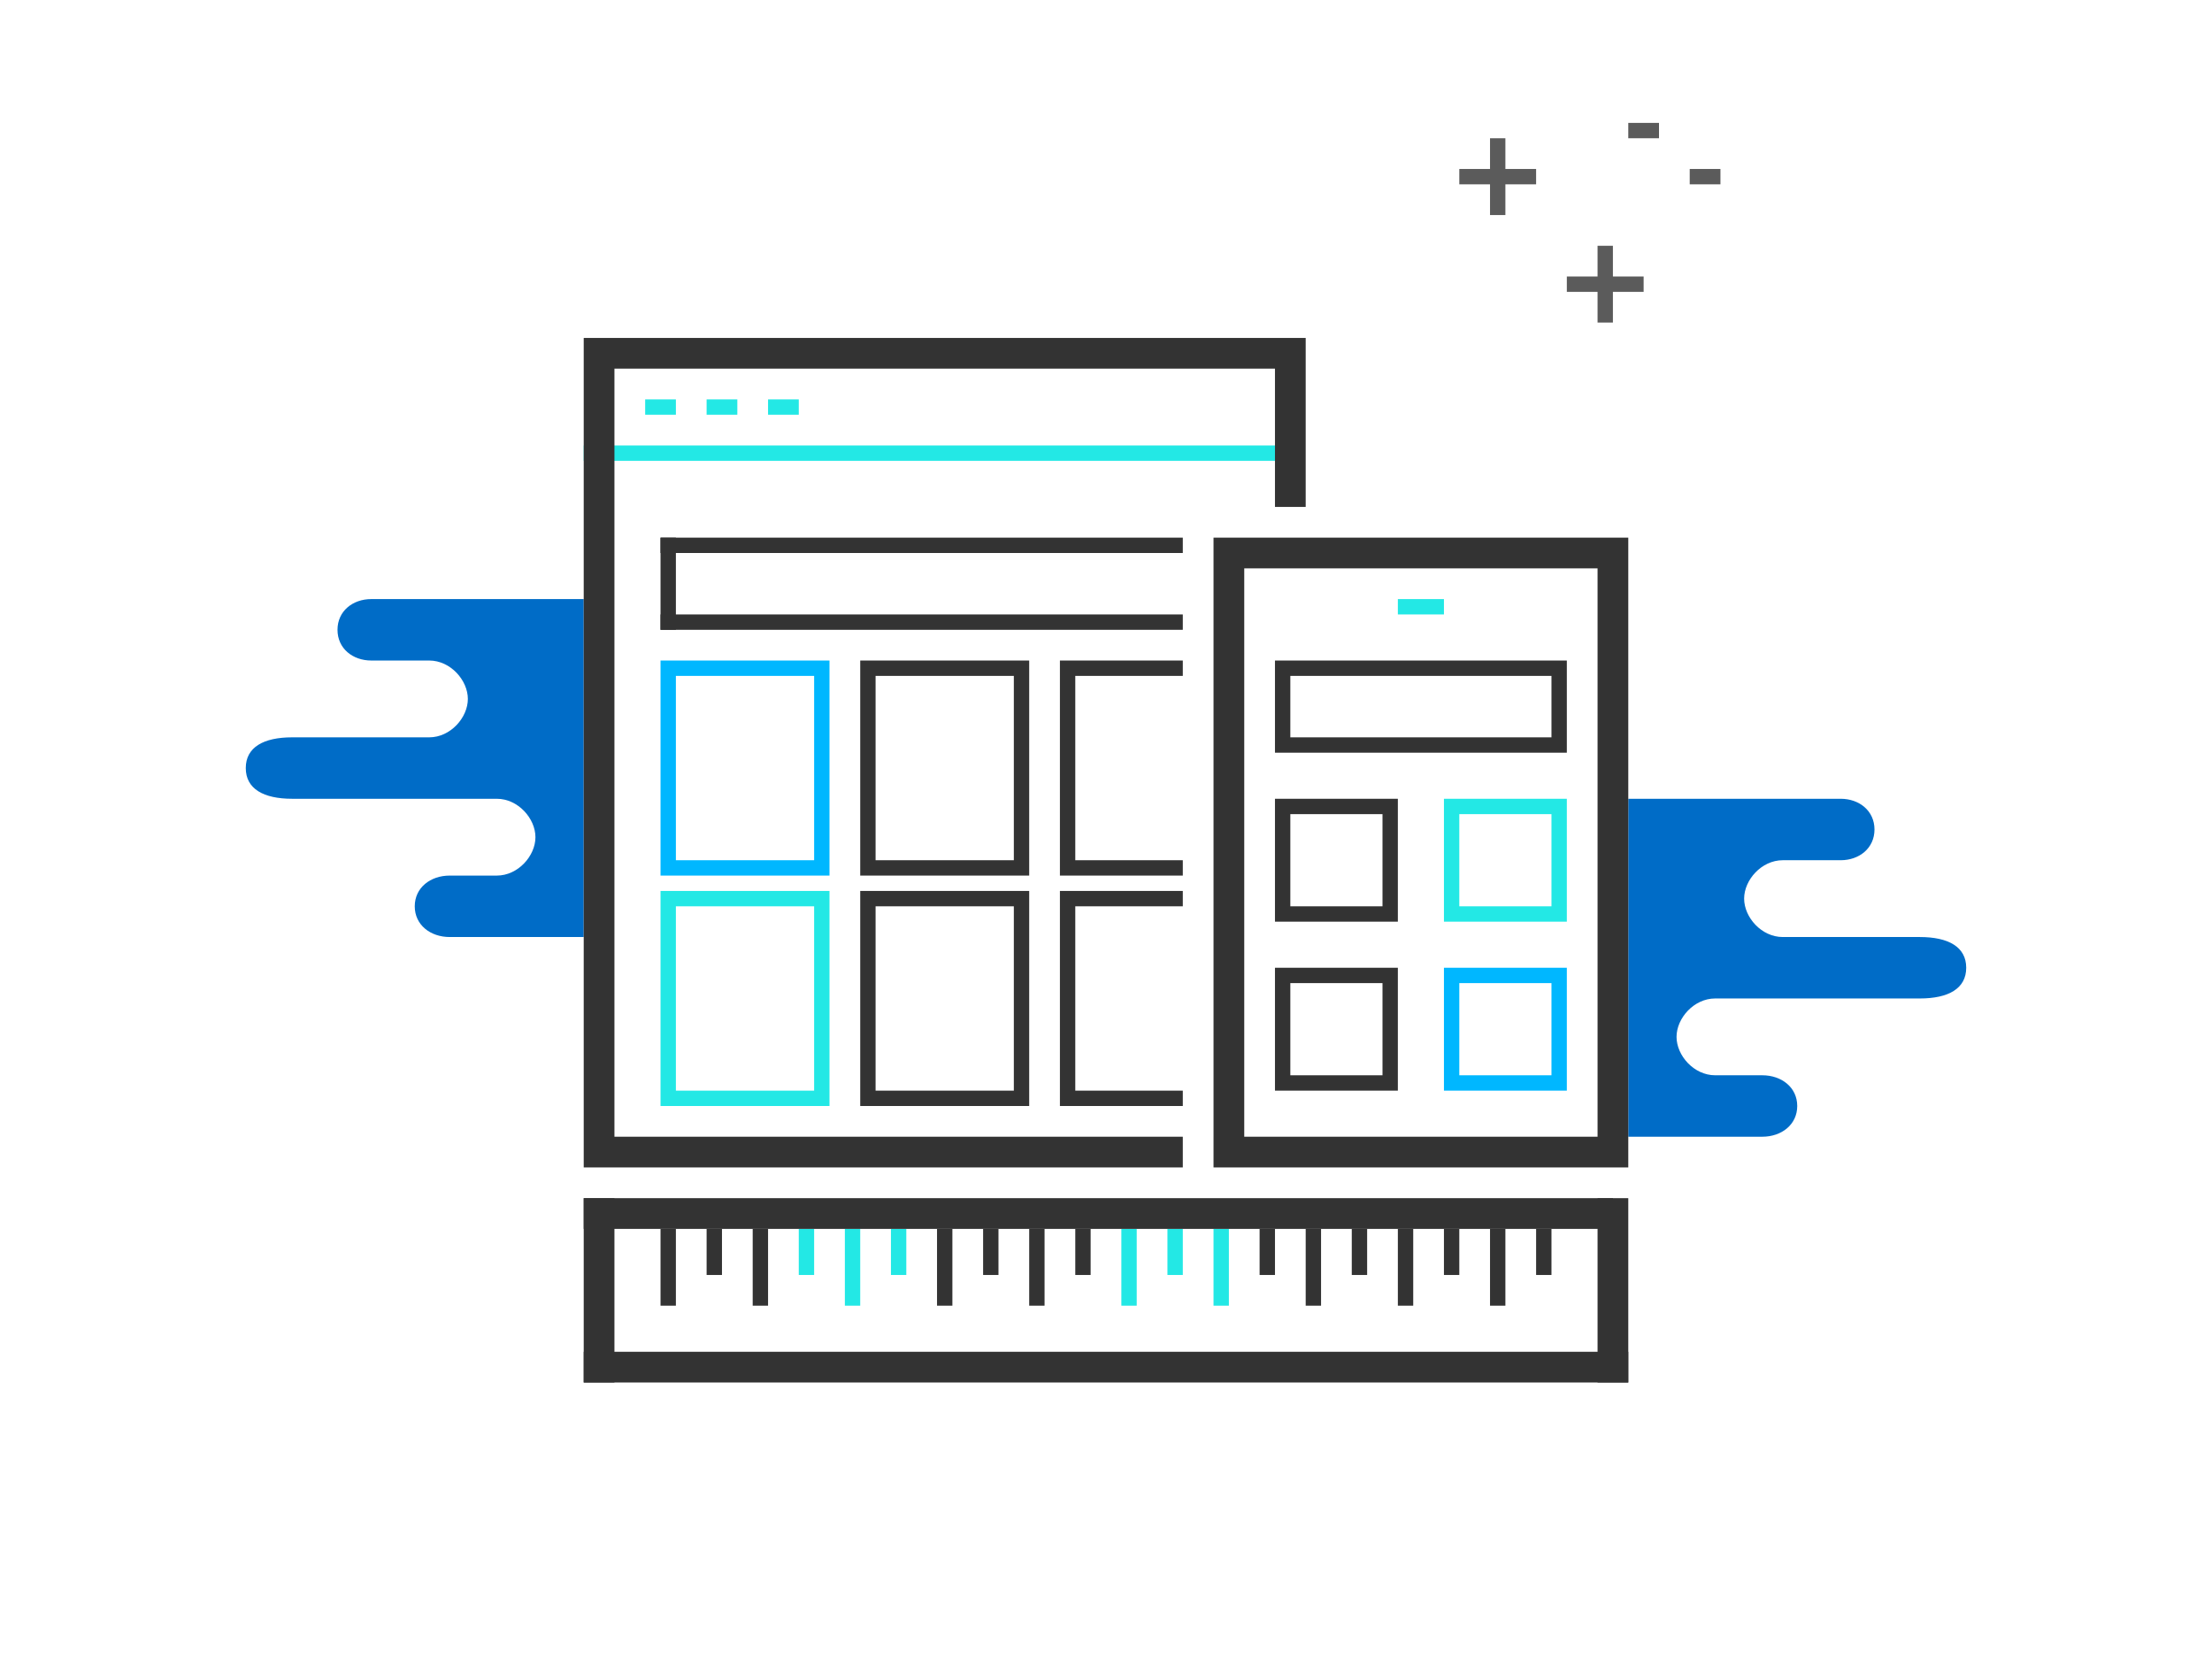 <?xml version="1.0" encoding="utf-8"?>
<!-- Generator: Adobe Illustrator 16.0.0, SVG Export Plug-In . SVG Version: 6.00 Build 0)  -->
<!DOCTYPE svg PUBLIC "-//W3C//DTD SVG 1.1//EN" "http://www.w3.org/Graphics/SVG/1.1/DTD/svg11.dtd">
<svg version="1.1" id="Layer_1" xmlns="http://www.w3.org/2000/svg" xmlns:xlink="http://www.w3.org/1999/xlink" x="0px" y="0px"
	 width="144px" height="108px" viewBox="0 0 144 108" enable-background="new 0 0 144 108" xml:space="preserve">
<path fill="#006CC7" d="M38,61h-8.725C28.021,61,27,60.213,27,59s1.021-2,2.275-2h2.439h0.628c1.387,0,2.515-1.287,2.515-2.5
	S33.729,52,32.343,52h-0.628h-4.4h-8.293C17.158,52,16,51.357,16,50s1.158-2,3.021-2h3.893h4.4h0.629c1.386,0,2.514-1.287,2.514-2.5
	S29.329,43,27.943,43h-0.629h-3.143c-1.213,0-2.2-0.787-2.2-2s0.987-2,2.2-2H38"/>
<path fill="#006CC7" d="M106,52h13.828c1.213,0,2.2,0.787,2.2,2s-0.987,2-2.2,2h-3.143h-0.629c-1.386,0-2.514,1.287-2.514,2.5
	s1.128,2.5,2.514,2.5h0.629h4.4h3.893c1.863,0,3.021,0.643,3.021,2s-1.158,2-3.021,2h-8.293h-4.4h-0.628
	c-1.387,0-2.515,1.287-2.515,2.5s1.128,2.5,2.515,2.5h0.628h2.439c1.255,0,2.275,0.787,2.275,2s-1.021,2-2.275,2H106"/>
<g>
	<path fill="none" stroke="#23E8E5" stroke-miterlimit="10" d="M38,29.5h46"/>
	<path fill="none" stroke="#333333" stroke-width="2" stroke-miterlimit="10" d="M38,23h47 M38,75h39 M39,22v53 M84,22v11"/>
	<path fill="none" stroke="#333333" stroke-width="2" stroke-miterlimit="10" d="M79,36h27 M79,75h27 M80,35v41 M105,35v41"/>
	<line fill="none" stroke="#23E8E5" stroke-miterlimit="10" x1="42" y1="26.5" x2="44" y2="26.5"/>
	<line fill="none" stroke="#23E8E5" stroke-miterlimit="10" x1="46" y1="26.5" x2="48" y2="26.5"/>
	<path fill="none" stroke="#23E8E5" stroke-miterlimit="10" d="M73.5,80v5 M76.5,80v3 M79.5,80v5"/>
	<path fill="none" stroke="#23E8E5" stroke-miterlimit="10" d="M52.5,80v3 M55.5,80v5 M58.5,80v3"/>
	<path fill="none" stroke="#333333" stroke-miterlimit="10" d="M43.5,80v5 M46.5,80v3 M49.5,80v5 M61.5,80v5 M64.5,80v3 M67.5,80v5
		 M70.5,80v3"/>
	<path fill="none" stroke="#333333" stroke-miterlimit="10" d="M82.5,80v3 M85.5,80v5 M88.5,80v3 M91.5,80v5 M94.5,80v3 M97.5,80v5
		 M100.5,80v3"/>
	<line fill="none" stroke="#23E8E5" stroke-miterlimit="10" x1="50" y1="26.5" x2="52" y2="26.5"/>
	<line fill="none" stroke="#333333" stroke-width="2" stroke-miterlimit="10" x1="38" y1="79" x2="105" y2="79"/>
	<line fill="none" stroke="#333333" stroke-width="2" stroke-miterlimit="10" x1="38" y1="89" x2="106" y2="89"/>
	<line fill="none" stroke="#333333" stroke-width="2" stroke-miterlimit="10" x1="39" y1="78" x2="39" y2="90"/>
	<line fill="none" stroke="#333333" stroke-width="2" stroke-miterlimit="10" x1="105" y1="78" x2="105" y2="90"/>
	<line fill="none" stroke="#23E8E5" stroke-miterlimit="10" x1="91" y1="39.5" x2="94" y2="39.5"/>
	<path fill="none" stroke="#23E8E5" stroke-miterlimit="10" d="M101.5,59.5h-7v-7h7V59.5z"/>
	<path fill="none" stroke="#333333" stroke-miterlimit="10" d="M101.5,48.5h-18v-5h18V48.5z M90.5,52.5h-7v7h7V52.5z M90.5,63.5h-7
		v7h7V63.5z"/>
	<path fill="none" stroke="#00B7FF" stroke-miterlimit="10" d="M101.5,70.5h-7v-7h7V70.5z"/>
	<line fill="none" stroke="#333333" stroke-miterlimit="10" x1="43.5" y1="35" x2="43.5" y2="41"/>
	<rect x="43.5" y="43.5" fill="none" stroke="#00B7FF" stroke-miterlimit="10" width="10" height="13"/>
	<rect x="43.5" y="58.5" fill="none" stroke="#23E8E5" stroke-miterlimit="10" width="10" height="13"/>
	<path fill="none" stroke="#333333" stroke-miterlimit="10" d="M43,35.5h34 M43,40.5h34 M66.5,43.5h-10v13h10V43.5z M66.5,58.5h-10
		v13h10V58.5z M69.5,43v14 M70,43.5h7 M70,56.5h7 M69.5,58v14 M70,58.5h7 M70,71.5h7"/>
</g>
<path opacity="0.8" fill="none" stroke="#333333" stroke-miterlimit="10" d="M106,8.5h2 M110,11.5h2 M102,18.5h5 M104.5,16v5
	 M95,11.5h5 M97.5,9v5"/>
<g>
</g>
<g>
</g>
<g>
</g>
<g>
</g>
<g>
</g>
<g>
</g>
</svg>
